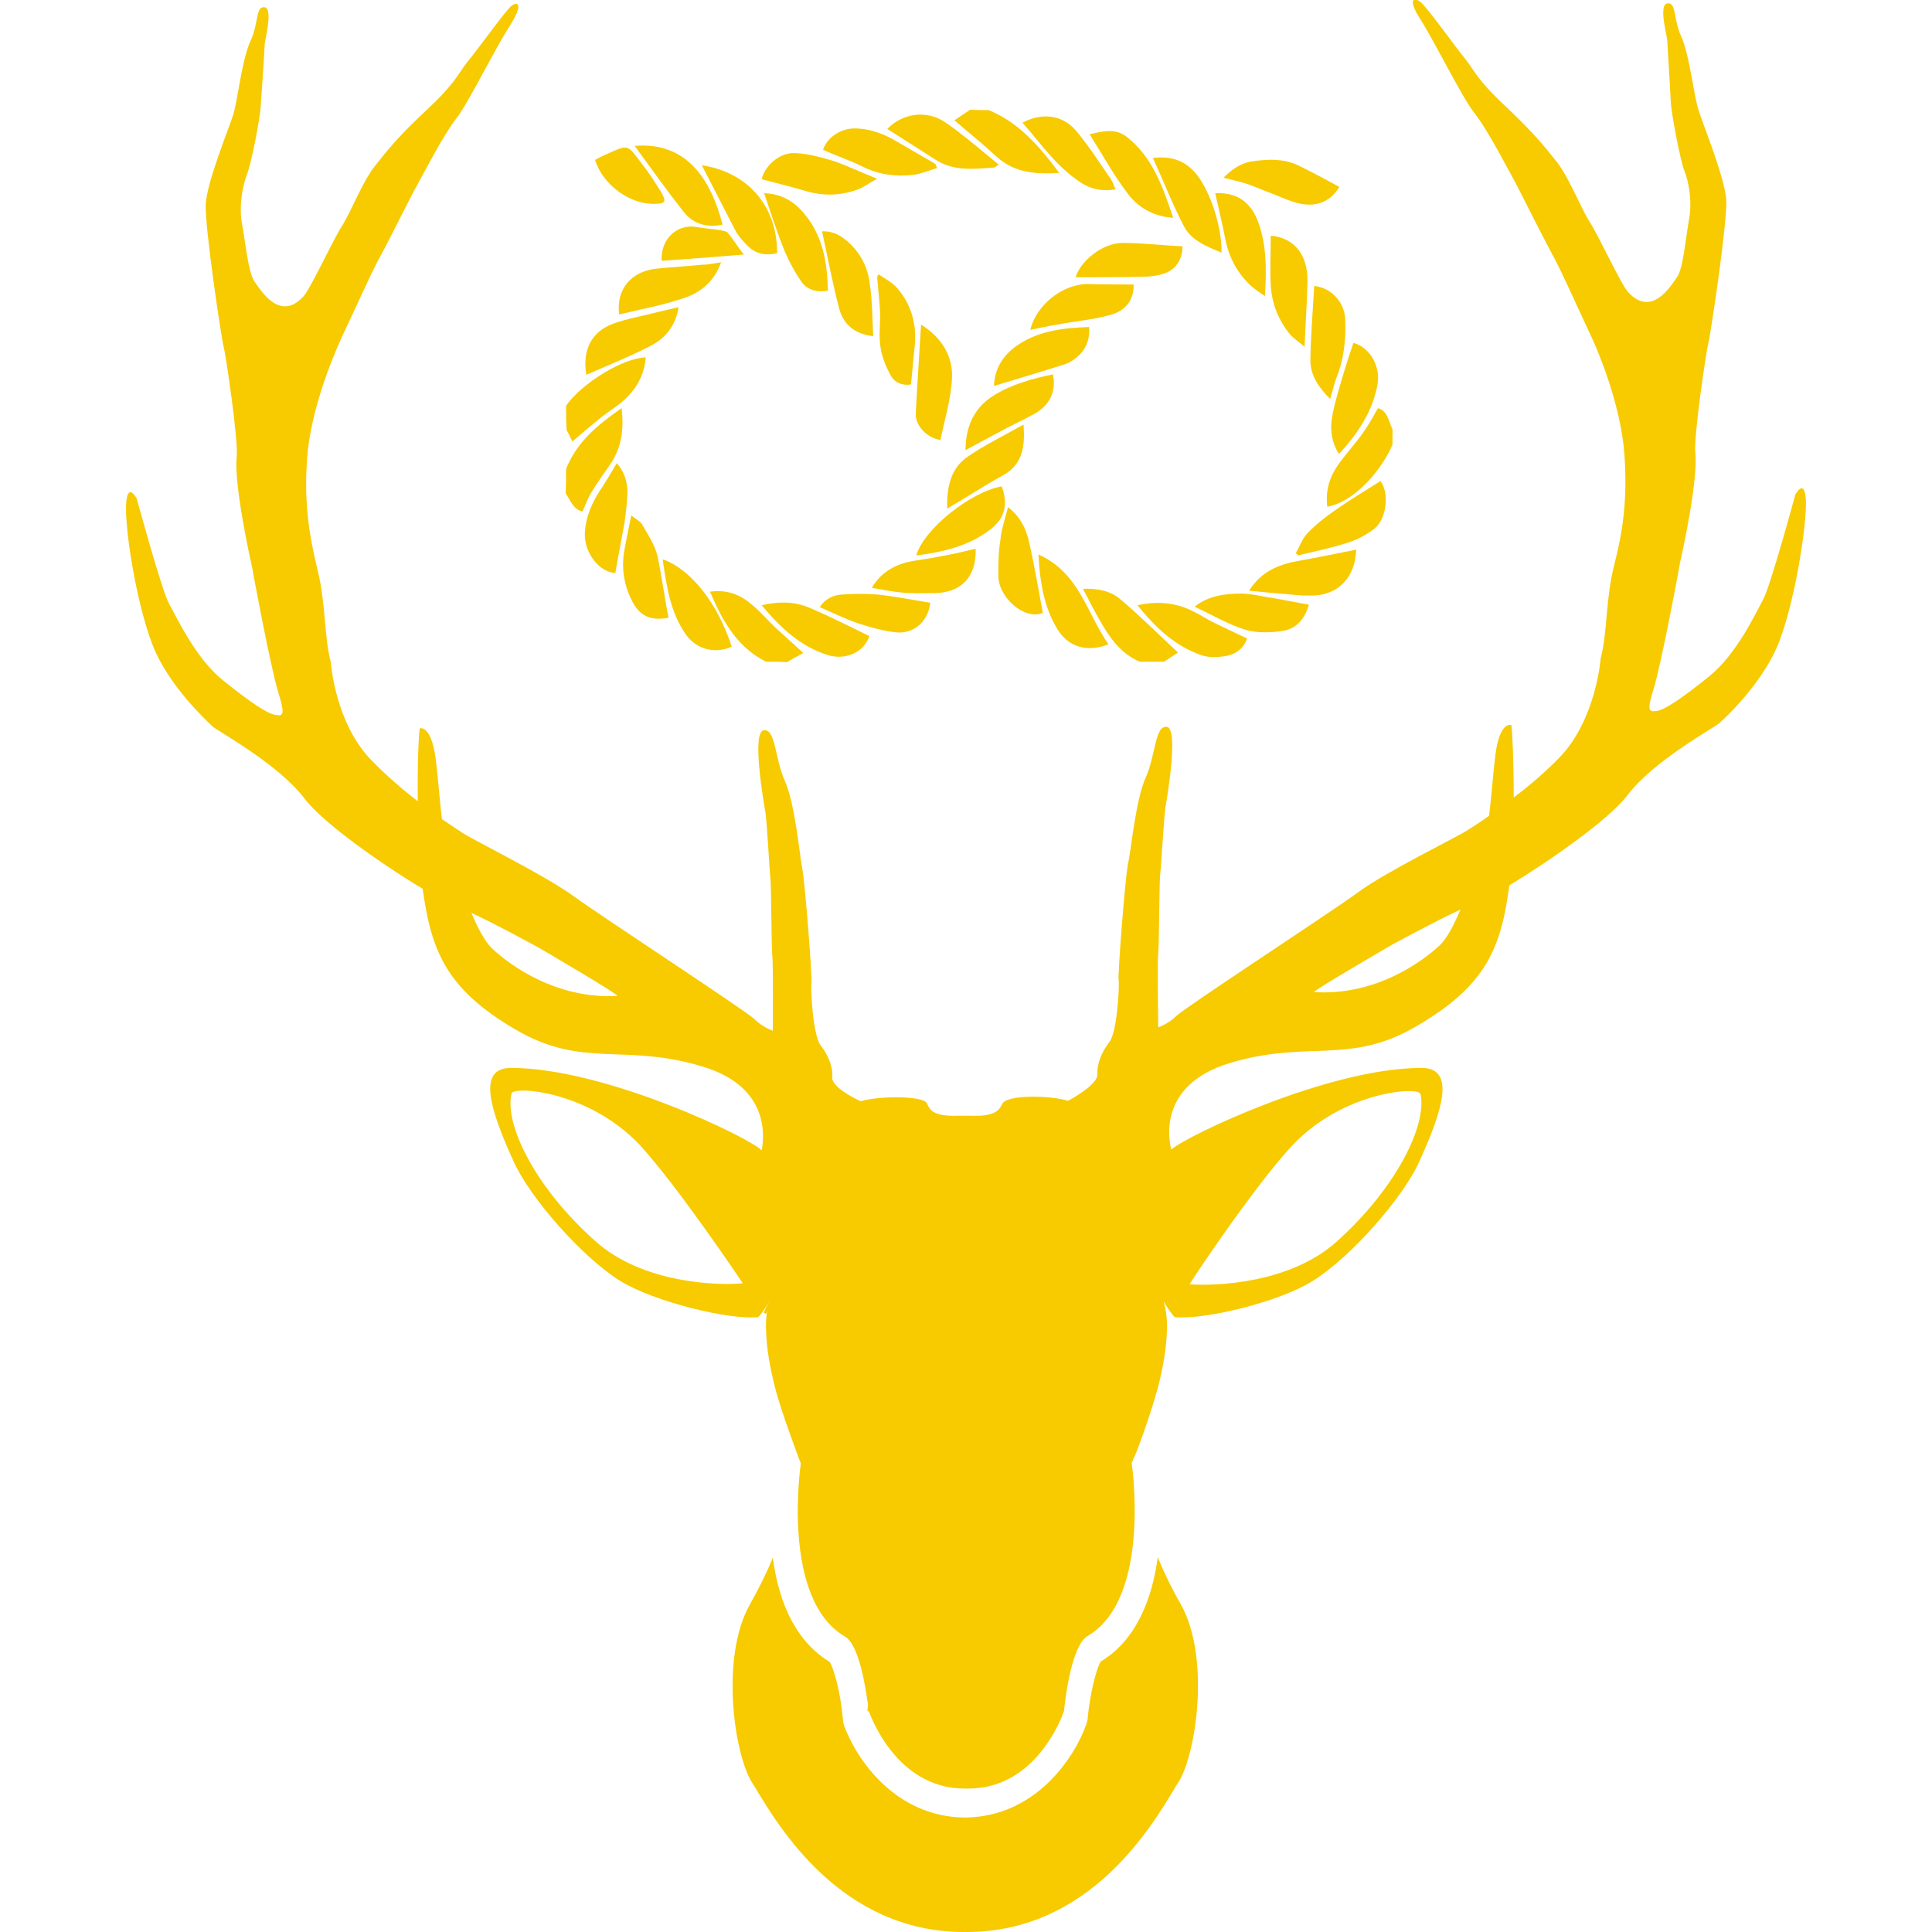 <?xml version="1.0" encoding="utf-8"?>
<!-- Generator: Adobe Illustrator 24.3.0, SVG Export Plug-In . SVG Version: 6.00 Build 0)  -->
<svg version="1.1" baseProfile="tiny" id="Layer_1" xmlns="http://www.w3.org/2000/svg" xmlns:xlink="http://www.w3.org/1999/xlink"
	 x="0px" y="0px" viewBox="0 0 400 400" overflow="visible" xml:space="preserve">
<g>
	<g>
		<g>
			<g>
				<g>
					<g>
						<path fill="#F7CB00" d="M161.6,265.4c1.4-2.2,3.1-3.6,4.6-4.6l-4.2,1.7C162,263.5,161.8,264.5,161.6,265.4z"/>
					</g>
				</g>
			</g>
		</g>
		<g>
			<g>
				<g>
					<g>
						<path fill="#F7CB00" d="M199.4,400c-25.3-0.1-38.2-21.8-43.1-30l-0.7-1.1c-3.7-6.2-6.4-25.9-0.4-36.6c1.9-3.4,3.5-6.6,4.8-9.8
							c1.4,10.5,5.4,17.7,11.8,21.6c0.8,1.3,2.2,6.1,2.7,11.7l0,0.1l0.1,0.8l0.1,0.4c2.5,7,10.6,19.1,25.1,19.2h0.1
							c14.4-0.2,22.5-12.2,25-19.3l0.1-0.3l0.2-0.8l0-0.3c0.5-5.1,1.8-10.2,2.7-11.6c7.5-4.5,10.7-13.3,11.8-21.6
							c1.3,3.2,2.9,6.5,4.8,9.8c6,10.7,3.3,30.4-0.4,36.6l-0.7,1.1c-4.9,8.2-17.7,30-43.1,30.1l-0.6,0L199.4,400z"/>
					</g>
				</g>
			</g>
		</g>
		<g>
			<g>
				<g>
					<g>
						<g>
							<path fill="#F7CB00" d="M158.6,272l-0.5-0.2c0.3-0.6,6.5-14.4,11.3-16l0.2,0.5C165,257.8,158.7,271.8,158.6,272z"/>
						</g>
					</g>
				</g>
			</g>
		</g>
		<g>
			<g>
				<g>
					<g>
						<g>
							<path fill="#F7CB00" d="M240.7,271.1c0-0.1-6.3-14.2-10.9-15.7l0.2-0.5c4.8,1.6,11,15.4,11.3,16L240.7,271.1z"/>
						</g>
					</g>
				</g>
			</g>
		</g>
		<g>
			<g>
				<g>
					<g>
						<path fill="#F7CB00" d="M373.9,103.8c-0.2-5.1-2.2-1.4-2.2-1.4s-5.2,19.2-6.7,21.8c-1.5,2.7-5.4,11.2-11.1,15.8
							c-5.7,4.6-9.3,7-10.9,7.2c-1.6,0.2-2.1,0.1-0.6-4.7c1.6-5.3,5.1-24,5.4-25.8c0.4-1.8,3.8-17.2,3.2-22.9
							c-0.4-3.3,2.3-21.4,2.7-22.8c0.4-1.4,4-25.2,3.7-29.7c-0.4-4.8-4.8-15.5-5.7-18.4c-1-2.9-1.9-11.6-3.6-15.3
							c-1.7-3.7-1-7.2-2.9-6.9c-1.9,0.3,0,6.9,0,7.7c0,0.8,0.6,9.7,0.7,12.4c0.1,2.7,2,12.4,2.8,14.5c0.9,2.1,1.7,6.3,1,10.1
							c-0.7,3.8-1.2,10.2-2.5,12c-1.3,1.8-5.2,8.4-10.1,3.1c-1.5-1.6-6-11.5-8-14.6c-1.9-3-4.2-9.1-6.8-12.4
							c-2.6-3.3-4.9-6.1-10.7-11.6c-5.9-5.5-6.3-7.3-8.4-9.9c-2.1-2.6-6.5-8.8-8.6-11.1c-1.4-1.6-3.7-1.8-0.4,3.3
							c3.2,5.1,8.5,16,11.2,19.4c2.7,3.4,7.1,12,8.5,14.5c1.3,2.5,5.7,11.3,7.5,14.6c1.8,3.2,5.1,10.7,7.6,16
							c2.5,5.2,6.6,15.8,7.3,25.2c0.7,9.4-0.3,16.1-2.1,23.1c-1.8,7-1.4,14.2-2.8,19.3c0,0-0.9,12.5-8.4,20.4
							c-3.1,3.2-6.5,6.1-9.6,8.4c0-7.6-0.3-14-0.5-15c0,0-2.4-0.9-3.3,6.2c-0.5,4-0.8,8.6-1.3,12.6c-2.1,1.5-3.7,2.5-4.5,3
							c-2.3,1.5-17.1,8.7-22.7,12.9c-5.6,4.1-35.8,23.8-37.5,25.5c-1.7,1.7-3.8,2.4-3.8,2.4s-0.2-13.8,0-15.5
							c0.2-1.6,0.2-14.6,0.4-16.1c0.2-1.5,0.8-12.2,1.1-14c0.3-1.8,2.8-16.2,0.3-16.6c-2.5-0.4-2.3,5.8-4.4,10.5
							c-2.1,4.7-3,15-3.7,18.1c-0.6,3.2-2.1,22.7-1.9,23.8c0.2,1.1-0.3,10.8-1.9,12.8c-1.6,2.1-2.6,4.5-2.5,6.7
							c0.2,2.1-5.6,5.3-6.1,5.5c-3.5-1.1-12.3-1.3-13.5,0.5c-0.6,0.9-0.8,2.8-6.4,2.6c-0.3,0-0.6,0-0.8,0c-0.2,0-0.4,0-0.6,0
							c-0.2,0-0.4,0-0.7,0c-0.3,0-0.5,0-0.8,0c-5.6,0.2-5.9-1.6-6.4-2.6c-0.9-1.6-10.2-1.5-13.7-0.4c-1.4-0.6-6-3-5.9-4.9
							c0.2-2.2-0.8-4.6-2.4-6.7c-1.6-2-2.1-11.7-1.9-12.8c0.2-1.1-1.3-20.6-1.9-23.8c-0.6-3.1-1.5-13.4-3.6-18.1
							c-2.1-4.7-1.9-10.9-4.4-10.5c-2.5,0.4,0,14.8,0.3,16.6c0.4,1.8,0.9,12.5,1.1,14c0.2,1.5,0.2,14.5,0.4,16.1
							c0.2,1.7,0.1,15.5,0.1,15.5s-2.1-0.7-3.8-2.4c-1.7-1.7-31.9-21.4-37.5-25.5c-5.6-4.1-20.3-11.4-22.7-12.9
							c-0.8-0.5-2.4-1.6-4.5-3c-0.5-4-0.8-8.6-1.3-12.6c-1-7.1-3.3-6.2-3.3-6.2c-0.2,1-0.5,7.4-0.4,15.1c-3.1-2.4-6.5-5.3-9.6-8.5
							c-7.6-7.8-8.4-20.3-8.4-20.3c-1.4-5-1-12.2-2.8-19.3c-1.7-7-2.8-13.8-2.1-23.1c0.7-9.4,4.9-20,7.3-25.2
							c2.5-5.2,5.8-12.7,7.6-16c1.8-3.2,6.1-12,7.5-14.5c1.4-2.5,5.8-11.1,8.5-14.5c2.6-3.4,7.9-14.3,11.2-19.4
							c3.2-5.1,0.9-4.9-0.4-3.3c-2.1,2.4-6.5,8.6-8.6,11.1c-2,2.6-2.5,4.4-8.4,9.9c-5.9,5.5-8.1,8.3-10.7,11.6
							c-2.6,3.3-4.9,9.4-6.8,12.4c-2,3.1-6.5,13-8,14.6c-4.9,5.3-8.8-1.3-10.1-3.1c-1.3-1.8-1.9-8.2-2.6-12c-0.7-3.8,0.2-8,1-10.1
							C52,34,53.9,24.4,54,21.7C54.2,19,54.8,10,54.8,9.2c0-0.8,1.8-7.4,0-7.7c-1.9-0.3-1.2,3.2-2.9,6.9c-1.8,3.8-2.7,12.4-3.6,15.3
							c-0.9,2.9-5.3,13.5-5.7,18.4c-0.3,4.5,3.3,28.3,3.7,29.7c0.4,1.3,3.1,19.5,2.7,22.8c-0.6,5.7,2.8,21.1,3.2,22.9
							c0.3,1.8,3.8,20.5,5.4,25.8c1.5,4.8,1,5-0.6,4.7c-1.6-0.2-5.2-2.6-10.9-7.2c-5.7-4.6-9.6-13.2-11.1-15.8
							c-1.5-2.7-6.7-21.8-6.7-21.8s-2-3.7-2.2,1.4c-0.2,5.1,2,19.7,5.4,28.7C34.8,142,43,149.4,44,150.4c1.1,1,13.7,7.8,19.1,15
							c3.9,5.1,16.2,13.7,24.4,18.6c0.1,0.7,0.2,1.3,0.3,2c1.9,12.2,5.7,19.4,19,27.2c13.9,8.1,22.4,2.7,38.6,7.6
							c14.1,4.2,12.8,14.7,12.3,17.4c-1.8-2.3-32.1-17.1-51.9-17.1c-7,0-4.5,8.3,0.6,19.5c3.3,7.3,14,19.6,22,24.6
							c7,4.3,22.4,8.1,28.6,7.5c0,0,1.2-1.3,2.3-3.3c-0.5,1.7-0.8,3.7-0.7,6c0.1,3.7,0.8,7.8,1.9,12c0.6,2.4,1.9,6.3,3.1,9.6
							c1.1,3.1,2.1,5.8,2.2,6c0,0-4.2,28,9.1,35.8c3,1.7,4.3,10.6,4.8,14.1l-0.1,1.4h0.3c0,0,5.3,16,19.8,16c0.2,0,0.3,0,0.4,0
							c0.1,0,0.3,0,0.4,0c12.3,0,17.9-11.4,19.4-15h0v-0.1c0.3-0.6,0.4-1,0.4-1s1.2-13.4,4.9-15.5c13.3-7.8,9.1-35.8,9.1-35.8
							c0.2-0.4,0.3-0.8,0.5-1.2c0.1,0,0.9-2.1,1.8-4.6c1.1-3.1,2.4-7.1,3.1-9.7c1.1-4.2,1.8-8.3,1.9-12c0.1-2.3-0.2-4.3-0.7-6
							c1.1,2,2.3,3.3,2.3,3.3c6.1,0.6,21.6-3.1,28.6-7.5c8-5,18.7-17.3,22-24.6c5.1-11.2,7.5-19.5,0.5-19.5
							c-19.3,0-48.7,14.1-51.8,16.9c-0.4-1.5-3.1-13.3,12.1-17.9c16.2-4.9,24.8,0.5,38.6-7.6c13.4-7.8,17.2-15,19-27.2
							c0.1-0.6,0.2-1.3,0.3-2c8.1-4.9,20.5-13.5,24.4-18.6c5.4-7.2,18-14,19.1-15c1.1-1,9.2-8.4,12.5-17.2
							C371.8,123.5,374,109,373.9,103.8z M101.8,196.3c-1.5-1.5-2.9-4.2-4.2-7.3c5.4,2.5,14.1,7.3,14.1,7.3s16.8,9.8,16.1,9.9
							C115.3,206.9,105.6,199.9,101.8,196.3z M123.3,257c-12.5-11.1-18.9-24.2-17.4-30.6c0.4-1.6,15.9-0.6,26.5,10.6
							c7.8,8.4,21.4,28.7,21.4,28.7C148.2,266.2,132.9,265.6,123.3,257z M267.6,237.1c10.6-11.2,26.1-12.2,26.5-10.6
							c1.4,6.3-4.9,19.4-17.4,30.6c-9.6,8.6-24.9,9.2-30.4,8.8C246.2,265.8,259.8,245.4,267.6,237.1z M272.1,205.4
							c-0.8,0,16.1-9.8,16.1-9.8s8.8-4.8,14.2-7.3c-1.3,3-2.7,5.8-4.2,7.3C294.4,199.2,284.7,206.2,272.1,205.4z"/>
					</g>
				</g>
			</g>
		</g>
	</g>
	<g>
		<path fill="#F7CB00" d="M204.7,22.8c6.3,2.6,10.5,7.5,14.6,13c-4.9,0.3-9.3,0-13-3.4c-2.8-2.6-5.7-4.9-8.7-7.5
			c1.2-0.8,2.2-1.5,3.3-2.2C202.1,22.8,203.4,22.8,204.7,22.8z"/>
		<path fill="#F7CB00" d="M236,137c-4.1-1.7-6.4-5.2-8.5-8.9c-1.1-1.9-2.1-4-3.3-6.2c3-0.1,5.7,0.4,7.8,2.2c4,3.4,7.7,7.1,11.9,11
			c-1.2,0.8-2,1.3-2.9,1.9C239.4,137,237.7,137,236,137z"/>
		<path fill="#F7CB00" d="M288.3,92.1c-2.9,6.5-8.8,12.1-13.5,12.8c-0.4-3.2,0.4-6,2.2-8.6c1.6-2.3,3.6-4.4,5.2-6.7
			c1.1-1.5,2-3.2,3.1-5.1c2,0.6,2.2,2.7,3,4.4C288.3,90,288.3,91,288.3,92.1z"/>
		<path fill="#F7CB00" d="M117.2,84c3.3-4.7,11.8-9.9,16.5-10c-0.3,3.7-2,6.7-4.8,9.1c-1.4,1.2-2.9,2.1-4.3,3.2
			c-2,1.6-4,3.3-6.1,5.1c-0.3-0.6-0.7-1.5-1.2-2.4C117.2,87.3,117.2,85.6,117.2,84z"/>
		<path fill="#F7CB00" d="M158.6,137c-6-3-9-8.4-11.6-14.5c3.7-0.5,6.4,0.7,8.8,2.8c1.7,1.4,3.1,3.1,4.7,4.6
			c1.8,1.7,3.7,3.3,5.8,5.3c-1.1,0.6-2.2,1.2-3.4,1.9C161.4,137,160,137,158.6,137z"/>
		<path fill="#F7CB00" d="M117.2,97.1c2.2-5.6,6.6-9.2,11.5-12.6c0.5,4.4,0,8.2-2.4,11.7c-1.3,1.9-2.7,3.8-3.9,5.8
			c-0.7,1.2-1.2,2.5-1.8,3.9c-1.9-0.4-2.5-2.3-3.5-3.8C117.2,100.5,117.2,98.8,117.2,97.1z"/>
		<path fill="#F7CB00" d="M171.4,60.2c-2.3,0.4-4.3-0.2-5.5-1.9c-1.3-1.9-2.5-4.1-3.4-6.2c-1.6-3.9-2.9-8-4.3-12.1
			c3.3,0.1,6,1.5,8.1,4C170.3,48.6,171.3,54.2,171.4,60.2z"/>
		<path fill="#F7CB00" d="M131.4,30.2c10.8-0.9,15.8,7,18.2,16.3c-3.2,0.7-6.1-0.1-8.1-2.7C138.1,39.5,134.9,35,131.4,30.2z"/>
		<path fill="#F7CB00" d="M238.7,32.7c4.2-0.5,7,0.8,9.2,3.6c2.8,3.7,5.1,10.8,5,16c-3.2-1.3-6.4-2.6-7.9-5.7
			C242.7,42.2,240.9,37.5,238.7,32.7z"/>
		<path fill="#F7CB00" d="M180.8,69.6c-3.8-0.4-6.1-2.4-7-5.5c-1.4-5.3-2.4-10.6-3.6-16.2c2.3-0.1,3.9,0.9,5.3,2.1
			c2.7,2.4,4.2,5.4,4.6,8.9C180.6,62.4,180.6,65.9,180.8,69.6z"/>
		<path fill="#F7CB00" d="M225.6,27.8c2.9-0.7,5.3-1.2,7.5,0.4c5.5,4.2,7.6,10.4,9.8,16.9c-4.2-0.3-7.3-2.2-9.4-5
			C230.6,36.3,228.3,32.1,225.6,27.8z"/>
		<path fill="#F7CB00" d="M145.3,34.2c9.6,1.5,15.6,8.5,15.6,18.2c-2.3,0.6-4.5,0.2-6.2-1.6c-0.9-0.9-1.8-1.9-2.4-3
			C150,43.3,147.7,38.9,145.3,34.2z"/>
		<path fill="#F7CB00" d="M285.8,99.6c1.9,2.4,1.3,7.9-1.3,9.9c-1.7,1.3-3.8,2.4-5.9,3c-3.2,1-6.6,1.7-9.9,2.5
			c-0.1-0.2-0.3-0.3-0.4-0.5c0.8-1.4,1.3-2.9,2.3-4c1.7-1.8,3.6-3.3,5.6-4.7C279.3,103.6,282.5,101.7,285.8,99.6z"/>
		<path fill="#F7CB00" d="M181.6,37c-1.5,0.8-2.8,1.8-4.2,2.3c-3.4,1.2-6.9,1.3-10.4,0.3c-3.1-0.9-6.2-1.7-9.3-2.5
			c0.6-2.7,3.7-5.6,6.9-5.4c2.8,0.1,5.5,0.9,8.2,1.7C175.6,34.4,178.3,35.7,181.6,37z"/>
		<path fill="#F7CB00" d="M215,114.8c8.5,3.8,10,12.2,14.5,18.6c-4.4,1.7-8.2,0.6-10.5-3C216.1,125.7,215.3,120.4,215,114.8z"/>
		<path fill="#F7CB00" d="M190.7,67.2c4.4,2.8,6.6,6.6,6.4,11.1c-0.2,4.3-1.5,8.5-2.4,12.8c-2.9-0.5-5.2-3-5.1-5.5
			C189.9,79.7,190.3,73.6,190.7,67.2z"/>
		<path fill="#F7CB00" d="M211.7,25.4c4.1-2.2,8.4-1.6,11.2,1.8c2.6,3.1,4.8,6.6,7.1,9.9c0.4,0.6,0.6,1.4,1,2.1
			c-3,0.5-5.5-0.1-7.8-1.8C218.5,34.2,215.4,29.6,211.7,25.4z"/>
		<path fill="#F7CB00" d="M261.9,61.3c-1.2-0.8-2.4-1.6-3.4-2.6c-2.5-2.5-4.1-5.6-4.8-9.1c-0.6-3.2-1.4-6.4-2.1-9.6
			c4.4-0.2,7.2,1.7,8.8,5.7C262.3,50.7,262.2,55.9,261.9,61.3z"/>
		<path fill="#F7CB00" d="M263.1,48.8c4.8,0.4,7.7,3.9,7.6,9.5c-0.1,4.3-0.4,8.6-0.6,13.5c-1.3-1.1-2.4-1.8-3.2-2.8
			c-2.3-2.9-3.6-6.3-3.8-9.9C262.9,55.7,263.1,52.3,263.1,48.8z"/>
		<path fill="#F7CB00" d="M170.4,31c0.8-2.4,3.3-4.2,6.1-4.4c3-0.1,5.7,0.8,8.3,2.2c2.9,1.7,5.9,3.4,8.8,5.1
			c0.1,0.1,0.2,0.3,0.4,0.9c-1.7,0.5-3.3,1.2-4.9,1.4c-3.6,0.4-7.1,0-10.5-1.7C176,33.2,173.2,32.3,170.4,31z"/>
		<path fill="#F7CB00" d="M235.5,125.3c3.7-0.8,7.1-0.6,10.3,0.7c1.7,0.7,3.3,1.7,4.9,2.6c2.4,1.2,4.8,2.3,7.5,3.6
			c-0.6,1.8-2.1,3.2-4.3,3.6c-1.7,0.3-3.7,0.4-5.3-0.2C243.2,133.7,239.2,129.9,235.5,125.3z"/>
		<path fill="#F7CB00" d="M208.7,105c2.6,2,3.8,4.6,4.4,7.4c1.1,4.8,1.9,9.7,2.8,14.5c-3.8,1.6-9.3-3.3-9.2-7.8c0-2.4,0-4.8,0.4-7.1
			C207.3,109.6,208.1,107.4,208.7,105z"/>
		<path fill="#F7CB00" d="M280.2,71c3.2,0.8,5.7,4.6,5,8.6c-1,5.5-4,10.1-8,14.4c-1.4-2.3-1.8-4.6-1.5-7c0.3-2.2,0.9-4.3,1.5-6.4
			C278.1,77.4,279.1,74.3,280.2,71z"/>
		<path fill="#F7CB00" d="M180,131.7c-1.1,3.3-4.9,5.1-8.7,3.9c-5.6-1.8-9.7-5.6-13.6-10.3c3.5-0.8,6.8-0.8,9.8,0.5
			C171.8,127.6,175.9,129.7,180,131.7z"/>
		<path fill="#F7CB00" d="M258.6,122.3c2.6-4.1,6.3-5.5,10.4-6.2c3.9-0.7,7.7-1.5,11.8-2.3c-0.1,0.6-0.1,1.5-0.3,2.4
			c-1,4.3-4.1,6.9-8.5,7.1c-0.8,0-1.6,0-2.3,0C266.1,123,262.6,122.7,258.6,122.3z"/>
		<path fill="#F7CB00" d="M199.9,93.2c0-4.9,1.8-8.8,5.8-11.3c3.7-2.3,8-3.5,12.3-4.4c0.7,3.5-0.6,6.3-3.7,8.1
			c-2.5,1.4-5.2,2.6-7.7,4C204.5,90.7,202.3,91.9,199.9,93.2z"/>
		<path fill="#F7CB00" d="M183.7,26.7c3.1-3.2,7.8-3.9,11.5-1.7c1.9,1.2,3.6,2.6,5.4,4c2,1.6,4,3.3,6.2,5.1
			c-0.4,0.2-0.8,0.6-1.1,0.6c-4.2,0.3-8.3,0.8-12.1-1.7C190.3,30.9,187,28.8,183.7,26.7z"/>
		<path fill="#F7CB00" d="M140.5,63.6c-0.6,3.7-2.6,6.3-5.6,7.9c-4.4,2.3-9,4.1-13.5,6.1c-0.9-5.1,1.1-9,5.6-10.6
			c2.5-0.9,5.1-1.4,7.6-2C136.5,64.5,138.4,64.1,140.5,63.6z"/>
		<path fill="#F7CB00" d="M127.4,118.6c-3.2,0-6.6-4.2-6.3-8.4c0.2-3.2,1.4-6,3.1-8.6c1.2-1.8,2.3-3.7,3.5-5.7
			c1.4,1.5,2.1,3.5,2.2,5.6c0,2.2-0.3,4.5-0.6,6.7C128.7,111.6,128,115.1,127.4,118.6z"/>
		<path fill="#F7CB00" d="M222.7,57.4c1-3.4,5.6-7.1,9.7-7.1c4.2,0,8.3,0.5,12.4,0.7c0.1,2.7-1.5,5-4,5.7c-1.3,0.4-2.8,0.6-4.2,0.6
			C231.9,57.4,227.3,57.4,222.7,57.4z"/>
		<path fill="#F7CB00" d="M137.2,115.8c5.8,2,11.4,9.1,14.3,18.1c-3.4,1.5-7.2,0.6-9.4-2.4C138.8,126.9,138,121.4,137.2,115.8z"/>
		<path fill="#F7CB00" d="M205.8,79.9c0.1-3.4,1.7-6.1,4.4-8.1c4.5-3.3,9.8-3.9,15.3-4.1c0.2,3.1-1,5.3-3.4,6.9
			c-0.6,0.4-1.2,0.7-1.9,0.9C215.5,77,210.7,78.4,205.8,79.9z"/>
		<path fill="#F7CB00" d="M277.3,38.7c-2,3.3-5.2,4.4-9.2,3.2c-2.2-0.7-4.3-1.7-6.5-2.5c-1.3-0.5-2.6-1.1-4-1.5
			c-1.3-0.4-2.7-0.7-4.3-1.1c1.8-1.8,3.7-3.1,6-3.4c3.4-0.5,6.8-0.6,10,1.1C272,35.8,274.7,37.3,277.3,38.7z"/>
		<path fill="#F7CB00" d="M247.3,125.6c3-2.3,6.3-2.7,9.7-2.7c1.5,0,3.1,0.3,4.6,0.6c3.1,0.5,6.2,1.1,9.4,1.7
			c-0.8,2.7-2.4,4.9-5.3,5.4c-2.5,0.4-5.4,0.5-7.8-0.2C254.3,129.3,251,127.3,247.3,125.6z"/>
		<path fill="#F7CB00" d="M181.9,56.8c1.3,0.9,2.9,1.7,3.9,2.9c2.9,3.4,4,7.4,3.6,11.8c-0.3,2.7-0.5,5.4-0.8,8.1
			c-1.8,0.3-3.3-0.4-4.1-1.7c-1-1.8-1.9-3.9-2.2-6c-0.4-2.4,0-4.9-0.1-7.3c-0.1-2.4-0.4-4.8-0.6-7.2
			C181.7,57.1,181.8,56.9,181.9,56.8z"/>
		<path fill="#F7CB00" d="M149.3,54.3c-1.4,3.9-4.2,6.3-7.7,7.4c-4.3,1.5-8.9,2.3-13.4,3.4c-0.7-5.2,2.5-9,7.9-9.5
			c3.1-0.3,6.3-0.5,9.4-0.8C146.8,54.8,147.9,54.5,149.3,54.3z"/>
		<path fill="#F7CB00" d="M234.7,58.9c0.1,3-1.5,5.4-4.8,6.3c-3.6,1-7.3,1.3-11,2c-1.9,0.3-3.7,0.7-5.6,1.1
			c1.3-5.2,6.6-9.4,11.8-9.5C228.3,58.9,231.5,58.9,234.7,58.9z"/>
		<path fill="#F7CB00" d="M138.4,127.9c-3.8,0.7-6.1-0.4-7.7-3.8c-1.7-3.5-2.1-7.1-1.3-10.9c0.4-2.1,0.8-4.1,1.3-6.5
			c0.8,0.7,1.7,1.1,2.2,1.8c1.2,2.1,2.6,4.2,3.2,6.5C137,119.3,137.6,123.7,138.4,127.9z"/>
		<path fill="#F7CB00" d="M272.1,59.2c3.6,0.4,6.2,3.4,6.4,6.7c0.2,4.2-0.2,8.3-1.8,12.3c-0.5,1.3-0.8,2.7-1.3,4.4
			c-2.4-2.4-4.2-5-4.1-8.3C271.4,69.3,271.8,64.3,272.1,59.2z"/>
		<path fill="#F7CB00" d="M189.7,115c1.6-5.5,11.3-13.2,17.7-14.3c1.4,3.8,0.6,6.8-2.6,9.1C200.4,113.1,195.2,114.3,189.7,115z"/>
		<path fill="#F7CB00" d="M192.6,124.8c-0.4,3.8-3.4,6.6-7.3,6.1c-2.5-0.3-5-1-7.5-1.8c-2.7-0.9-5.3-2.2-8.1-3.4
			c1.1-1.7,2.8-2.5,4.6-2.6c2.5-0.2,5-0.2,7.5,0C185.4,123.5,188.9,124.2,192.6,124.8z"/>
		<path fill="#F7CB00" d="M202,113.6c0.2,5.8-3,9.2-8.7,9.2c-2.1,0-4.3,0.1-6.4-0.1c-2.1-0.2-4.2-0.6-6.4-1c1.7-2.9,4.2-4.5,7.3-5.3
			c2.2-0.5,4.6-0.7,6.8-1.2C197.1,114.8,199.5,114.2,202,113.6z"/>
		<path fill="#F7CB00" d="M211.9,87.9c0.4,4.8-0.3,8.4-4.4,10.6c-3.8,2.1-7.3,4.4-11.4,6.8c-0.1-4.4,0.7-8.1,3.9-10.5
			C203.5,92.3,207.7,90.3,211.9,87.9z"/>
		<path fill="#F7CB00" d="M123.2,33.1c0.4-0.2,0.8-0.4,1.1-0.6c6.4-2.8,5.1-3.1,9.5,2.6c1.1,1.5,2.1,3.1,3.1,4.7
			c1.1,1.9,0.9,2.4-1.3,2.4C130.5,42.4,124.8,38.3,123.2,33.1z"/>
		<path fill="#F7CB00" d="M137,54c-0.3-4.5,3.2-7.7,7.2-7c1.7,0.3,3.4,0.4,5.2,0.7c0.4,0.1,0.9,0.2,1.2,0.4c1.1,1.3,2,2.8,3.4,4.6
			C148.1,53.2,142.6,53.6,137,54z"/>
	</g>
</g>
</svg>
